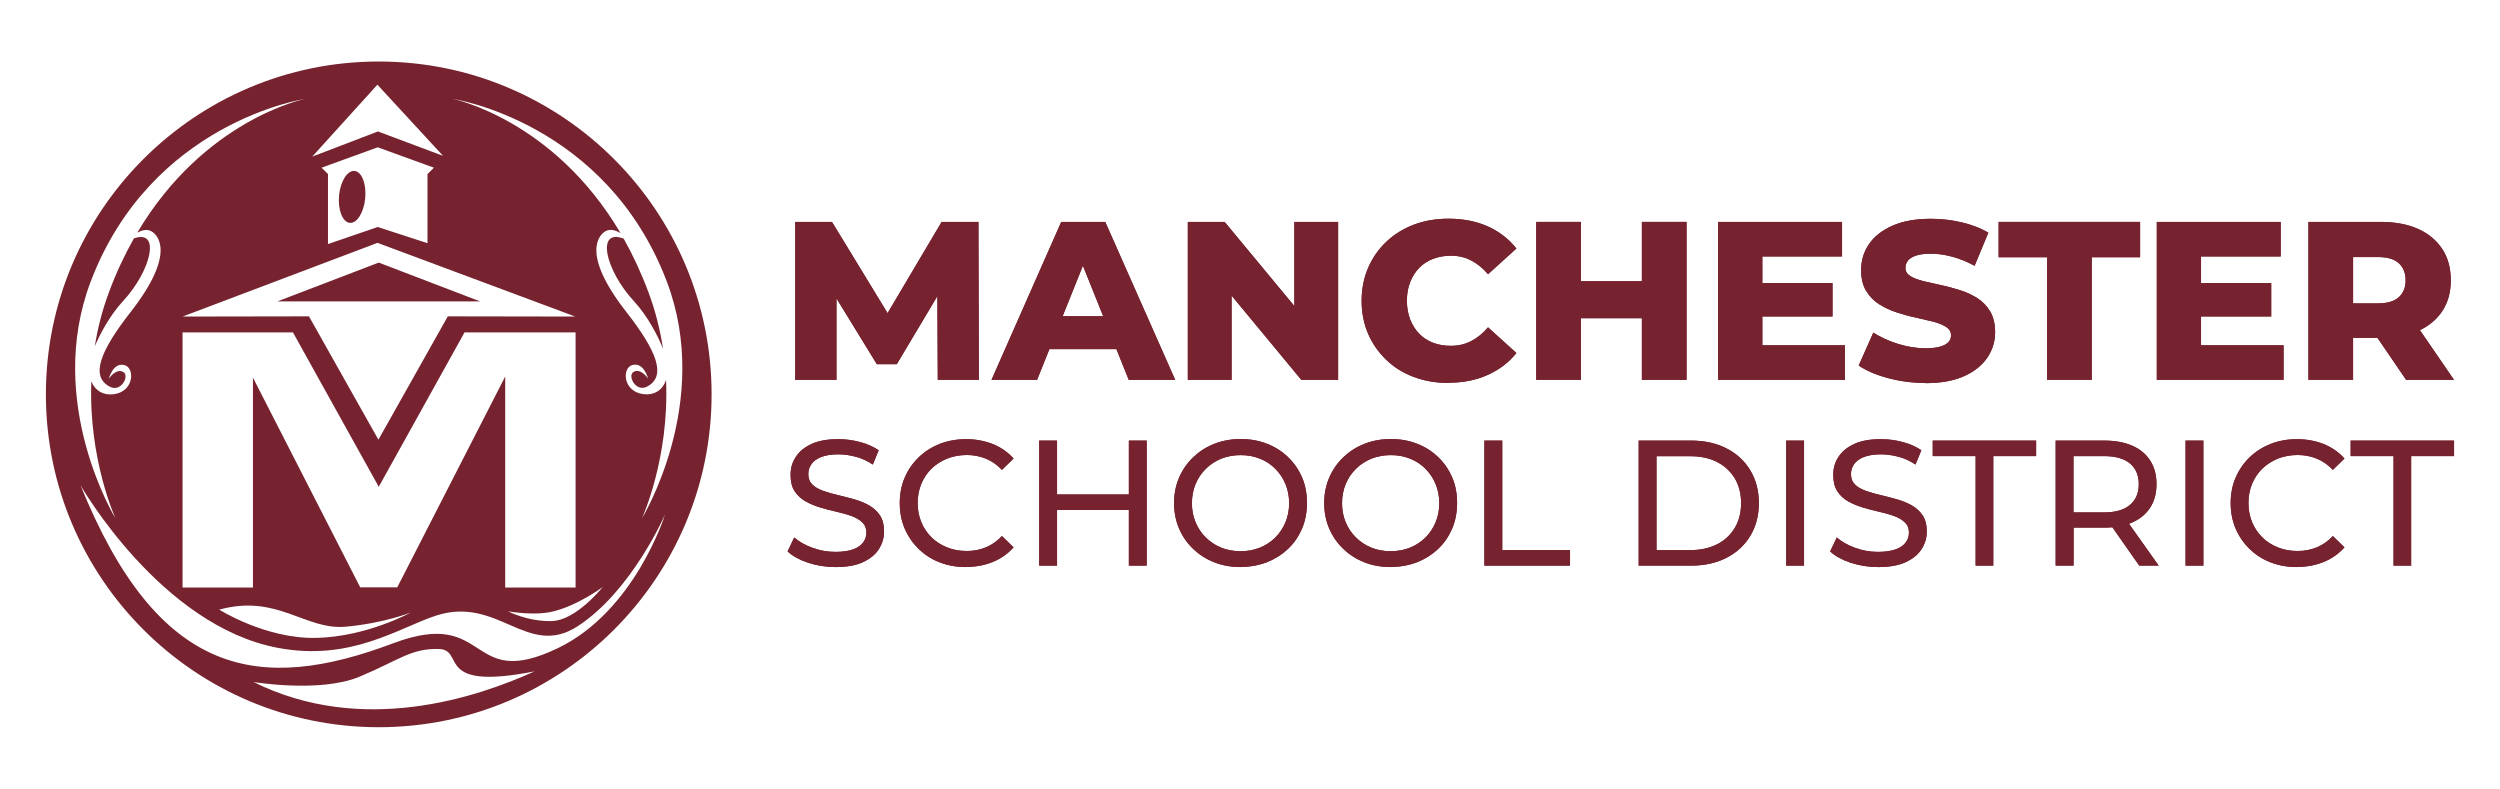 <?xml version="1.0" encoding="UTF-8"?> <svg xmlns="http://www.w3.org/2000/svg" id="Layer_1" version="1.1" viewBox="0 0 225.55 71.17"><defs><style> .st0 { fill-rule: evenodd; } .st0, .st1 { fill: #76232f; } </style></defs><polygon class="st1" points="71.75 34.27 71.75 20.02 75.06 20.02 80.97 29.71 79.22 29.71 84.96 20.02 88.28 20.02 88.32 34.27 84.61 34.27 84.57 25.66 85.2 25.66 80.91 32.86 79.11 32.86 74.7 25.66 75.47 25.66 75.47 34.27 71.75 34.27 71.75 34.27"></polygon><path class="st1" d="M89.46,34.27l6.29-14.25h3.97l6.31,14.25h-4.19l-4.93-12.28h1.59l-4.93,12.28h-4.11ZM92.9,31.5l1.04-2.97h6.96l1.04,2.97h-9.04Z"></path><polygon class="st1" points="107.17 34.27 107.17 20.02 110.49 20.02 118.34 29.5 116.78 29.5 116.78 20.02 120.73 20.02 120.73 34.27 117.41 34.27 109.55 24.78 111.12 24.78 111.12 34.27 107.17 34.27 107.17 34.27"></polygon><path class="st1" d="M130.68,34.55c-1.13,0-2.17-.18-3.12-.54-.96-.36-1.79-.87-2.48-1.54-.7-.67-1.25-1.45-1.64-2.35-.39-.9-.59-1.9-.59-2.98s.2-2.08.59-2.98c.39-.9.94-1.69,1.64-2.35.7-.66,1.53-1.18,2.48-1.54.96-.36,2-.54,3.12-.54,1.32,0,2.49.23,3.53.69,1.04.46,1.9,1.13,2.6,2l-2.56,2.32c-.46-.54-.97-.96-1.52-1.24-.55-.29-1.16-.43-1.84-.43-.58,0-1.12.1-1.61.29-.49.19-.91.46-1.25.82-.35.36-.62.79-.81,1.29-.2.5-.29,1.06-.29,1.67s.1,1.17.29,1.67c.2.5.47.93.81,1.29.35.36.76.63,1.25.82.49.19,1.02.28,1.61.28.68,0,1.29-.14,1.84-.43.55-.28,1.06-.7,1.52-1.24l2.56,2.32c-.69.86-1.56,1.52-2.6,1.98-1.04.47-2.22.7-3.53.7h0Z"></path><path class="st1" d="M148.13,20.02h4.03v14.25h-4.03v-14.25h0ZM142.63,34.27h-4.03v-14.25h4.03v14.25h0ZM148.41,28.71h-6.07v-3.34h6.07v3.34h0Z"></path><path class="st1" d="M158.71,25.54h6.62v3.01h-6.62v-3.01h0ZM159,31.15h7.45v3.12h-11.44v-14.25h11.18v3.12h-7.19v8.02h0Z"></path><path class="st1" d="M173.7,34.55c-1.17,0-2.29-.15-3.37-.44-1.08-.29-1.96-.67-2.64-1.13l1.32-2.97c.64.41,1.37.74,2.21,1.01.83.26,1.67.4,2.49.4.56,0,1-.05,1.34-.15.34-.1.59-.24.74-.41.16-.17.23-.37.23-.6,0-.33-.15-.58-.45-.77-.3-.19-.69-.35-1.16-.47-.48-.12-1-.24-1.58-.37-.58-.12-1.15-.28-1.73-.47-.58-.19-1.1-.44-1.58-.74-.48-.31-.86-.71-1.16-1.2-.3-.5-.45-1.12-.45-1.88,0-.85.23-1.63.7-2.32.47-.69,1.17-1.25,2.11-1.67.94-.42,2.1-.63,3.5-.63.94,0,1.86.11,2.76.32.9.21,1.71.52,2.41.93l-1.24,2.99c-.68-.37-1.35-.64-2.02-.82-.67-.18-1.31-.27-1.93-.27-.56,0-1.01.06-1.34.17-.34.12-.58.27-.73.46-.15.19-.22.41-.22.65,0,.31.15.56.44.74.29.18.68.33,1.16.45.48.12,1.01.23,1.59.36.58.12,1.15.28,1.73.46.58.18,1.1.43,1.58.73.48.31.86.71,1.15,1.2.29.5.44,1.12.44,1.86,0,.83-.23,1.59-.7,2.29-.47.7-1.17,1.26-2.1,1.68-.93.42-2.1.63-3.51.63h0Z"></path><polygon class="st1" points="184.69 34.27 184.69 23.21 180.31 23.21 180.31 20.02 193.08 20.02 193.08 23.21 188.72 23.21 188.72 34.27 184.69 34.27 184.69 34.27"></polygon><path class="st1" d="M198.29,25.54h6.62v3.01h-6.62v-3.01h0ZM198.57,31.15h7.45v3.12h-11.44v-14.25h11.18v3.12h-7.19v8.02h0Z"></path><path class="st1" d="M208.26,34.27v-14.25h6.51c1.3,0,2.43.21,3.37.63.94.42,1.67,1.03,2.19,1.82.52.79.77,1.73.77,2.82s-.26,2-.77,2.78c-.52.78-1.25,1.38-2.19,1.79-.94.41-2.07.62-3.37.62h-4.28l1.79-1.69v5.48h-4.03ZM217.08,34.27l-3.54-5.19h4.3l3.56,5.19h-4.32ZM212.29,29.22l-1.79-1.85h4.03c.84,0,1.47-.18,1.88-.55.41-.37.62-.88.62-1.53s-.21-1.18-.62-1.55c-.41-.37-1.04-.55-1.88-.55h-4.03l1.79-1.85v7.88h0Z"></path><path class="st1" d="M75.38,51.16c-.86,0-1.68-.13-2.47-.39-.78-.26-1.4-.6-1.85-1.02l.6-1.26c.43.38.98.69,1.64.93.67.25,1.36.37,2.08.37.66,0,1.19-.08,1.6-.23.41-.15.71-.36.9-.62.19-.26.29-.56.29-.89,0-.39-.13-.7-.38-.93-.25-.24-.58-.43-.98-.57-.4-.15-.85-.27-1.33-.38-.48-.11-.97-.23-1.46-.38-.49-.15-.93-.33-1.34-.56-.4-.23-.73-.53-.98-.91-.25-.38-.37-.87-.37-1.48s.15-1.12.46-1.6c.31-.49.78-.88,1.42-1.18.64-.3,1.45-.44,2.44-.44.66,0,1.31.09,1.95.26.64.17,1.2.42,1.68.74l-.53,1.29c-.48-.32-.99-.56-1.53-.7-.54-.14-1.06-.22-1.56-.22-.63,0-1.16.08-1.56.24-.41.16-.71.38-.89.65-.19.27-.28.57-.28.9,0,.4.13.71.38.95.25.24.58.42.98.56.4.14.85.27,1.33.38.48.11.97.24,1.46.38.49.14.94.32,1.34.55.4.23.73.53.97.9.25.38.37.86.37,1.45s-.16,1.1-.47,1.59c-.31.49-.79.88-1.44,1.18-.65.3-1.47.44-2.46.44h0Z"></path><path class="st1" d="M87.15,51.16c-.86,0-1.65-.14-2.38-.43-.73-.28-1.35-.69-1.89-1.21-.53-.52-.95-1.13-1.25-1.83-.3-.7-.45-1.47-.45-2.3s.15-1.61.45-2.3c.3-.7.72-1.31,1.26-1.83.54-.52,1.17-.92,1.89-1.21.73-.28,1.52-.43,2.38-.43s1.67.15,2.41.44c.74.3,1.36.73,1.88,1.31l-1.05,1.02c-.43-.45-.91-.79-1.45-1.01-.54-.22-1.11-.33-1.72-.33s-1.22.11-1.76.32c-.54.22-1.01.52-1.41.9-.4.39-.71.85-.93,1.38-.22.53-.33,1.11-.33,1.73s.11,1.2.33,1.73c.22.53.53.99.93,1.38.4.39.87.69,1.41.9.54.22,1.13.32,1.76.32s1.19-.11,1.72-.33c.54-.22,1.02-.56,1.45-1.02l1.05,1.02c-.52.58-1.14,1.02-1.88,1.32-.74.3-1.54.45-2.43.45h0Z"></path><path class="st1" d="M101.85,39.75h1.61v11.28h-1.61v-11.28h0ZM95.37,51.03h-1.61v-11.28h1.61v11.28h0ZM101.99,46.01h-6.79v-1.4h6.79v1.4h0Z"></path><path class="st1" d="M111.94,51.16c-.86,0-1.66-.14-2.39-.43-.74-.29-1.37-.7-1.91-1.22-.54-.52-.96-1.13-1.26-1.83-.3-.7-.45-1.46-.45-2.29s.15-1.59.45-2.29c.3-.7.72-1.31,1.26-1.83.54-.52,1.17-.93,1.9-1.22.73-.29,1.53-.44,2.4-.44s1.65.14,2.38.43c.73.28,1.36.69,1.9,1.21.54.52.96,1.13,1.26,1.83.3.7.44,1.47.44,2.3s-.15,1.61-.44,2.3c-.3.7-.71,1.31-1.26,1.83-.54.52-1.18.92-1.9,1.21-.73.28-1.52.43-2.38.43h0ZM111.94,49.73c.62,0,1.2-.11,1.73-.32.53-.21.99-.52,1.39-.91.39-.39.7-.85.92-1.38.22-.53.33-1.1.33-1.72s-.11-1.2-.33-1.73c-.22-.53-.53-.99-.92-1.38-.39-.39-.85-.7-1.39-.91-.53-.21-1.11-.32-1.73-.32s-1.22.11-1.75.32c-.53.22-1,.52-1.39.91-.4.39-.71.85-.93,1.38-.22.53-.33,1.1-.33,1.73s.11,1.2.33,1.72c.22.53.53.99.93,1.38.4.39.86.7,1.39.91.53.22,1.12.32,1.75.32h0Z"></path><path class="st1" d="M125.48,51.16c-.86,0-1.66-.14-2.39-.43-.74-.29-1.37-.7-1.91-1.22-.54-.52-.96-1.13-1.26-1.83-.3-.7-.45-1.46-.45-2.29s.15-1.59.45-2.29c.3-.7.72-1.31,1.26-1.83.54-.52,1.17-.93,1.9-1.22.73-.29,1.53-.44,2.4-.44s1.65.14,2.38.43c.73.28,1.36.69,1.9,1.21.54.52.96,1.13,1.26,1.83.3.7.44,1.47.44,2.3s-.15,1.61-.44,2.3c-.3.7-.71,1.31-1.26,1.83-.54.52-1.18.92-1.9,1.21-.73.28-1.52.43-2.38.43h0ZM125.48,49.73c.62,0,1.2-.11,1.73-.32.53-.21.99-.52,1.39-.91.39-.39.7-.85.92-1.38.22-.53.33-1.1.33-1.72s-.11-1.2-.33-1.73c-.22-.53-.53-.99-.92-1.38-.39-.39-.85-.7-1.39-.91-.53-.21-1.11-.32-1.73-.32s-1.22.11-1.75.32c-.53.22-1,.52-1.39.91-.4.39-.71.85-.93,1.38-.22.53-.33,1.1-.33,1.73s.11,1.2.33,1.72c.22.53.53.99.93,1.38.4.39.86.7,1.39.91.53.22,1.12.32,1.75.32h0Z"></path><polygon class="st1" points="133.92 51.03 133.92 39.75 135.54 39.75 135.54 49.63 141.65 49.63 141.65 51.03 133.92 51.03 133.92 51.03"></polygon><path class="st1" d="M147.84,51.03v-11.28h4.75c1.2,0,2.26.24,3.18.71.92.47,1.63,1.13,2.14,1.98.51.85.77,1.83.77,2.95s-.26,2.1-.77,2.95c-.51.85-1.23,1.51-2.14,1.98-.92.47-1.98.71-3.18.71h-4.75ZM149.45,49.63h3.05c.93,0,1.74-.18,2.43-.53.68-.35,1.21-.85,1.59-1.49.38-.64.56-1.38.56-2.22s-.19-1.59-.56-2.22c-.38-.63-.91-1.13-1.59-1.48-.68-.35-1.49-.53-2.43-.53h-3.05v8.48h0Z"></path><polygon class="st0" points="162.76 39.75 161.15 39.75 161.15 51.03 162.76 51.03 162.76 39.75 162.76 39.75"></polygon><path class="st1" d="M169.43,51.16c-.86,0-1.68-.13-2.47-.39-.78-.26-1.4-.6-1.85-1.02l.6-1.26c.43.38.98.69,1.64.93.67.25,1.36.37,2.08.37.66,0,1.19-.08,1.6-.23.41-.15.71-.36.9-.62.19-.26.29-.56.29-.89,0-.39-.13-.7-.38-.93-.25-.24-.58-.43-.98-.57-.4-.15-.85-.27-1.33-.38-.48-.11-.97-.23-1.46-.38-.49-.15-.93-.33-1.34-.56-.4-.23-.73-.53-.97-.91-.25-.38-.37-.87-.37-1.48s.15-1.12.46-1.6c.31-.49.78-.88,1.42-1.18.64-.3,1.45-.44,2.44-.44.66,0,1.31.09,1.95.26.65.17,1.2.42,1.68.74l-.53,1.29c-.48-.32-.99-.56-1.53-.7-.54-.14-1.06-.22-1.56-.22-.63,0-1.15.08-1.56.24-.41.16-.71.38-.89.65-.19.27-.28.57-.28.9,0,.4.13.71.38.95.25.24.58.42.98.56.4.14.85.27,1.33.38.48.11.97.24,1.46.38.49.14.93.32,1.34.55.4.23.73.53.98.9.25.38.37.86.37,1.45s-.16,1.1-.47,1.59c-.31.49-.79.88-1.44,1.18-.65.3-1.47.44-2.46.44h0Z"></path><polygon class="st1" points="178.24 51.03 178.24 41.15 174.37 41.15 174.37 39.75 183.7 39.75 183.7 41.15 179.83 41.15 179.83 51.03 178.24 51.03 178.24 51.03"></polygon><path class="st1" d="M185.46,51.03v-11.28h4.4c.99,0,1.83.16,2.53.47.7.31,1.24.76,1.61,1.35.38.59.56,1.29.56,2.11s-.19,1.52-.56,2.1c-.38.59-.91,1.03-1.61,1.35-.7.31-1.54.47-2.53.47h-3.51l.73-.74v4.17h-1.61ZM193,51.03l-2.87-4.09h1.72l2.9,4.09h-1.76ZM187.07,47.02l-.73-.79h3.47c1.03,0,1.81-.22,2.35-.67.53-.45.8-1.07.8-1.88s-.27-1.43-.8-1.87c-.53-.44-1.31-.66-2.35-.66h-3.47l.73-.81v6.67h0Z"></path><polygon class="st0" points="198.79 39.75 197.18 39.75 197.18 51.03 198.79 51.03 198.79 39.75 198.79 39.75"></polygon><path class="st1" d="M207.22,51.16c-.86,0-1.65-.14-2.38-.43-.73-.28-1.35-.69-1.89-1.21-.53-.52-.95-1.13-1.25-1.83-.3-.7-.45-1.47-.45-2.3s.15-1.61.45-2.3c.3-.7.72-1.31,1.26-1.83.54-.52,1.17-.92,1.89-1.21.73-.28,1.52-.43,2.38-.43s1.67.15,2.41.44c.74.3,1.36.73,1.88,1.31l-1.05,1.02c-.43-.45-.91-.79-1.45-1.01-.54-.22-1.11-.33-1.73-.33s-1.22.11-1.76.32c-.54.22-1.01.52-1.41.9-.4.39-.71.85-.93,1.38-.22.53-.33,1.11-.33,1.73s.11,1.2.33,1.73c.22.53.53.99.93,1.38.4.39.87.69,1.41.9.54.22,1.13.32,1.76.32s1.19-.11,1.73-.33c.54-.22,1.02-.56,1.45-1.02l1.05,1.02c-.52.58-1.14,1.02-1.88,1.32-.74.3-1.54.45-2.43.45h0Z"></path><polygon class="st1" points="215.94 51.03 215.94 41.15 212.07 41.15 212.07 39.75 221.4 39.75 221.4 41.15 217.53 41.15 217.53 51.03 215.94 51.03 215.94 51.03"></polygon><polygon class="st1" points="71.74 34.27 71.74 20.02 75.06 20.02 80.96 29.71 79.21 29.71 84.95 20.02 88.27 20.02 88.31 34.27 84.6 34.27 84.56 25.66 85.2 25.66 80.9 32.86 79.11 32.86 74.69 25.66 75.46 25.66 75.46 34.27 71.74 34.27 71.74 34.27"></polygon><path class="st1" d="M89.45,34.27l6.29-14.25h3.97l6.31,14.25h-4.19l-4.93-12.28h1.59l-4.93,12.28h-4.11ZM92.89,31.5l1.04-2.97h6.96l1.04,2.97h-9.04Z"></path><polygon class="st1" points="107.16 34.27 107.16 20.02 110.48 20.02 118.34 29.5 116.77 29.5 116.77 20.02 120.72 20.02 120.72 34.27 117.4 34.27 109.55 24.78 111.11 24.78 111.11 34.27 107.16 34.27 107.16 34.27"></polygon><path class="st1" d="M130.68,34.55c-1.13,0-2.17-.18-3.13-.54-.96-.36-1.79-.87-2.48-1.54-.7-.67-1.25-1.45-1.64-2.35-.39-.9-.59-1.9-.59-2.98s.2-2.08.59-2.98c.39-.9.94-1.69,1.64-2.35.7-.66,1.53-1.18,2.48-1.54.96-.36,2-.54,3.13-.54,1.32,0,2.49.23,3.53.69,1.04.46,1.9,1.13,2.6,2l-2.56,2.32c-.46-.54-.97-.96-1.52-1.24-.55-.29-1.16-.43-1.84-.43-.58,0-1.12.1-1.61.29-.49.19-.91.46-1.25.82-.35.36-.62.79-.81,1.29-.2.5-.29,1.06-.29,1.67s.1,1.17.29,1.67c.2.5.47.93.81,1.29.35.36.76.63,1.25.82.49.19,1.02.28,1.61.28.68,0,1.29-.14,1.84-.43.55-.28,1.06-.7,1.52-1.24l2.56,2.32c-.69.86-1.56,1.52-2.6,1.98-1.04.47-2.22.7-3.53.7h0Z"></path><path class="st1" d="M148.13,20.02h4.03v14.25h-4.03v-14.25h0ZM142.63,34.27h-4.03v-14.25h4.03v14.25h0ZM148.41,28.71h-6.07v-3.34h6.07v3.34h0Z"></path><path class="st1" d="M158.71,25.54h6.62v3.01h-6.62v-3.01h0ZM159,31.15h7.45v3.12h-11.44v-14.25h11.18v3.12h-7.19v8.02h0Z"></path><path class="st1" d="M173.7,34.55c-1.17,0-2.29-.15-3.37-.44-1.08-.29-1.96-.67-2.64-1.13l1.32-2.97c.64.41,1.37.74,2.21,1.01.84.26,1.67.4,2.49.4.56,0,1-.05,1.34-.15.34-.1.59-.24.74-.41.16-.17.23-.37.23-.6,0-.33-.15-.58-.45-.77-.3-.19-.69-.35-1.16-.47-.48-.12-1-.24-1.58-.37-.58-.12-1.15-.28-1.73-.47-.58-.19-1.1-.44-1.58-.74-.48-.31-.86-.71-1.16-1.2-.3-.5-.45-1.12-.45-1.88,0-.85.23-1.63.7-2.32.47-.69,1.17-1.25,2.11-1.67.94-.42,2.1-.63,3.5-.63.94,0,1.86.11,2.76.32.9.21,1.71.52,2.41.93l-1.24,2.99c-.68-.37-1.35-.64-2.02-.82-.67-.18-1.31-.27-1.93-.27-.56,0-1.01.06-1.34.17-.34.12-.58.27-.73.46-.15.19-.22.41-.22.65,0,.31.15.56.44.74.29.18.68.33,1.16.45.48.12,1.01.23,1.59.36.58.12,1.15.28,1.73.46.58.18,1.1.43,1.58.73.48.31.86.71,1.15,1.2.29.5.44,1.12.44,1.86,0,.83-.23,1.59-.7,2.29-.47.7-1.17,1.26-2.1,1.68-.93.42-2.1.63-3.51.63h0Z"></path><polygon class="st1" points="184.69 34.27 184.69 23.21 180.32 23.21 180.32 20.02 193.08 20.02 193.08 23.21 188.72 23.21 188.72 34.27 184.69 34.27 184.69 34.27"></polygon><path class="st1" d="M198.29,25.54h6.62v3.01h-6.62v-3.01h0ZM198.58,31.15h7.45v3.12h-11.44v-14.25h11.18v3.12h-7.19v8.02h0Z"></path><path class="st1" d="M208.27,34.27v-14.25h6.52c1.3,0,2.43.21,3.37.63.94.42,1.67,1.03,2.19,1.82.52.79.77,1.73.77,2.82s-.26,2-.77,2.78c-.52.78-1.25,1.38-2.19,1.79-.94.41-2.07.62-3.37.62h-4.28l1.79-1.69v5.48h-4.03ZM217.08,34.27l-3.54-5.19h4.3l3.56,5.19h-4.32ZM212.3,29.22l-1.79-1.85h4.03c.84,0,1.47-.18,1.88-.55.41-.37.62-.88.62-1.53s-.21-1.18-.62-1.55c-.41-.37-1.04-.55-1.88-.55h-4.03l1.79-1.85v7.88h0Z"></path><path class="st1" d="M75.37,51.16c-.86,0-1.68-.13-2.47-.39-.78-.26-1.4-.6-1.85-1.02l.6-1.26c.43.38.98.69,1.64.93.67.25,1.36.37,2.08.37.66,0,1.19-.08,1.6-.23.41-.15.71-.36.9-.62.19-.26.29-.56.29-.89,0-.39-.13-.7-.38-.93-.25-.24-.58-.43-.98-.57-.4-.15-.85-.27-1.33-.38-.48-.11-.97-.23-1.46-.38-.49-.15-.93-.33-1.34-.56-.4-.23-.73-.53-.98-.91-.25-.38-.37-.87-.37-1.48s.15-1.12.46-1.6c.31-.49.78-.88,1.42-1.18.64-.3,1.45-.44,2.44-.44.66,0,1.31.09,1.95.26.64.17,1.2.42,1.68.74l-.53,1.29c-.48-.32-.99-.56-1.53-.7-.54-.14-1.06-.22-1.56-.22-.63,0-1.16.08-1.56.24-.41.16-.71.38-.89.65-.19.27-.28.57-.28.9,0,.4.13.71.38.95.25.24.58.42.98.56.4.14.85.27,1.33.38.48.11.97.24,1.46.38.49.14.94.32,1.34.55.4.23.73.53.98.9.25.38.37.86.37,1.45s-.16,1.1-.47,1.59c-.31.49-.79.88-1.44,1.18-.65.3-1.47.44-2.46.44h0Z"></path><path class="st1" d="M87.14,51.16c-.86,0-1.65-.14-2.38-.43-.73-.28-1.35-.69-1.89-1.21-.53-.52-.95-1.13-1.25-1.83-.3-.7-.45-1.47-.45-2.3s.15-1.61.45-2.3c.3-.7.72-1.31,1.26-1.83.54-.52,1.17-.92,1.89-1.21.73-.28,1.52-.43,2.38-.43s1.67.15,2.41.44c.74.3,1.36.73,1.88,1.31l-1.05,1.02c-.43-.45-.91-.79-1.45-1.01-.54-.22-1.11-.33-1.72-.33s-1.22.11-1.77.32c-.54.22-1.01.52-1.41.9-.4.39-.71.85-.93,1.38-.22.53-.33,1.11-.33,1.73s.11,1.2.33,1.73c.22.53.53.99.93,1.38.4.39.87.69,1.41.9.54.22,1.13.32,1.77.32s1.19-.11,1.72-.33c.54-.22,1.02-.56,1.45-1.02l1.05,1.02c-.52.58-1.14,1.02-1.88,1.32-.74.3-1.54.45-2.43.45h0Z"></path><path class="st1" d="M101.84,39.75h1.61v11.28h-1.61v-11.28h0ZM95.36,51.03h-1.61v-11.28h1.61v11.28h0ZM101.99,46.01h-6.79v-1.4h6.79v1.4h0Z"></path><path class="st1" d="M111.93,51.16c-.86,0-1.66-.14-2.39-.43-.74-.29-1.37-.7-1.91-1.22-.54-.52-.96-1.13-1.26-1.83-.3-.7-.45-1.46-.45-2.29s.15-1.59.45-2.29c.3-.7.72-1.31,1.26-1.83.54-.52,1.17-.93,1.9-1.22.73-.29,1.53-.44,2.4-.44s1.65.14,2.38.43c.73.28,1.36.69,1.9,1.21.54.52.96,1.13,1.26,1.83.3.7.44,1.47.44,2.3s-.15,1.61-.44,2.3c-.3.7-.71,1.31-1.26,1.83-.54.52-1.18.92-1.9,1.21-.73.28-1.52.43-2.38.43h0ZM111.93,49.73c.62,0,1.2-.11,1.73-.32.53-.21.99-.52,1.39-.91.39-.39.7-.85.92-1.38.22-.53.33-1.1.33-1.72s-.11-1.2-.33-1.73c-.22-.53-.53-.99-.92-1.38-.39-.39-.85-.7-1.39-.91-.53-.21-1.11-.32-1.73-.32s-1.22.11-1.75.32c-.53.22-1,.52-1.39.91s-.71.85-.93,1.38c-.22.53-.33,1.1-.33,1.73s.11,1.2.33,1.72c.22.53.53.99.93,1.38.4.39.86.7,1.39.91.53.22,1.12.32,1.75.32h0Z"></path><path class="st1" d="M125.48,51.16c-.86,0-1.66-.14-2.39-.43-.74-.29-1.37-.7-1.91-1.22-.54-.52-.96-1.13-1.26-1.83-.3-.7-.45-1.46-.45-2.29s.15-1.59.45-2.29c.3-.7.72-1.31,1.26-1.83.54-.52,1.17-.93,1.9-1.22.73-.29,1.53-.44,2.4-.44s1.65.14,2.38.43c.73.28,1.36.69,1.9,1.21s.96,1.13,1.26,1.83c.3.7.44,1.47.44,2.3s-.15,1.61-.44,2.3c-.3.7-.71,1.31-1.26,1.83-.54.52-1.18.92-1.9,1.21-.73.28-1.52.43-2.38.43h0ZM125.48,49.73c.62,0,1.2-.11,1.73-.32.53-.21.99-.52,1.39-.91.39-.39.7-.85.92-1.38.22-.53.33-1.1.33-1.72s-.11-1.2-.33-1.73c-.22-.53-.53-.99-.92-1.38-.39-.39-.85-.7-1.39-.91-.53-.21-1.11-.32-1.73-.32s-1.22.11-1.75.32c-.53.22-1,.52-1.39.91-.4.39-.71.85-.93,1.38-.22.53-.33,1.1-.33,1.73s.11,1.2.33,1.72c.22.53.53.99.93,1.38.4.39.86.7,1.39.91.53.22,1.12.32,1.75.32h0Z"></path><polygon class="st1" points="133.92 51.03 133.92 39.75 135.53 39.75 135.53 49.63 141.64 49.63 141.64 51.03 133.92 51.03 133.92 51.03"></polygon><path class="st1" d="M147.84,51.03v-11.28h4.76c1.2,0,2.26.24,3.18.71.92.47,1.63,1.13,2.14,1.98.51.85.77,1.83.77,2.95s-.26,2.1-.77,2.95c-.51.85-1.23,1.51-2.14,1.98-.92.47-1.98.71-3.18.71h-4.76ZM149.45,49.63h3.05c.94,0,1.74-.18,2.43-.53.68-.35,1.21-.85,1.59-1.49.38-.64.56-1.38.56-2.22s-.19-1.59-.56-2.22c-.38-.63-.91-1.13-1.59-1.48-.68-.35-1.49-.53-2.43-.53h-3.05v8.48h0Z"></path><polygon class="st0" points="162.76 39.75 161.15 39.75 161.15 51.03 162.76 51.03 162.76 39.75 162.76 39.75"></polygon><path class="st1" d="M169.44,51.16c-.86,0-1.68-.13-2.47-.39-.78-.26-1.4-.6-1.85-1.02l.6-1.26c.43.38.98.69,1.64.93.67.25,1.36.37,2.08.37.66,0,1.19-.08,1.6-.23.41-.15.71-.36.9-.62.19-.26.29-.56.29-.89,0-.39-.13-.7-.38-.93-.25-.24-.58-.43-.98-.57-.4-.15-.85-.27-1.33-.38-.48-.11-.97-.23-1.46-.38-.49-.15-.93-.33-1.34-.56-.4-.23-.73-.53-.97-.91-.25-.38-.37-.87-.37-1.48s.15-1.12.46-1.6c.31-.49.78-.88,1.42-1.18.64-.3,1.45-.44,2.44-.44.66,0,1.31.09,1.95.26.65.17,1.2.42,1.68.74l-.53,1.29c-.48-.32-.99-.56-1.53-.7-.54-.14-1.06-.22-1.56-.22-.63,0-1.16.08-1.56.24-.41.16-.71.38-.89.65-.19.27-.28.57-.28.9,0,.4.13.71.38.95.25.24.58.42.98.56.4.14.85.27,1.33.38.48.11.97.24,1.46.38.49.14.93.32,1.34.55.4.23.73.53.98.9.25.38.37.86.37,1.45s-.16,1.1-.47,1.59c-.31.49-.79.88-1.44,1.18-.65.3-1.47.44-2.46.44h0Z"></path><polygon class="st1" points="178.24 51.03 178.24 41.15 174.37 41.15 174.37 39.75 183.7 39.75 183.7 41.15 179.84 41.15 179.84 51.03 178.24 51.03 178.24 51.03"></polygon><path class="st1" d="M185.46,51.03v-11.28h4.4c.99,0,1.83.16,2.53.47.7.31,1.24.76,1.61,1.35s.56,1.29.56,2.11-.19,1.52-.56,2.1c-.38.59-.91,1.03-1.61,1.35-.7.31-1.54.47-2.53.47h-3.51l.73-.74v4.17h-1.61ZM193.01,51.03l-2.87-4.09h1.72l2.9,4.09h-1.76ZM187.07,47.02l-.73-.79h3.47c1.03,0,1.81-.22,2.35-.67.53-.45.8-1.07.8-1.88s-.27-1.43-.8-1.87c-.53-.44-1.31-.66-2.35-.66h-3.47l.73-.81v6.67h0Z"></path><polygon class="st0" points="198.79 39.75 197.18 39.75 197.18 51.03 198.79 51.03 198.79 39.75 198.79 39.75"></polygon><path class="st1" d="M207.22,51.16c-.86,0-1.65-.14-2.38-.43-.73-.28-1.35-.69-1.89-1.21-.53-.52-.95-1.13-1.25-1.83-.3-.7-.45-1.47-.45-2.3s.15-1.61.45-2.3c.3-.7.72-1.31,1.26-1.83.54-.52,1.17-.92,1.89-1.21.73-.28,1.52-.43,2.38-.43s1.67.15,2.41.44c.74.3,1.36.73,1.88,1.31l-1.05,1.02c-.43-.45-.91-.79-1.45-1.01-.54-.22-1.11-.33-1.73-.33s-1.22.11-1.77.32c-.54.22-1.01.52-1.41.9-.4.39-.71.85-.93,1.38-.22.53-.33,1.11-.33,1.73s.11,1.2.33,1.73c.22.53.53.99.93,1.38.4.39.87.69,1.41.9.54.22,1.13.32,1.77.32s1.19-.11,1.73-.33c.54-.22,1.02-.56,1.45-1.02l1.05,1.02c-.52.58-1.14,1.02-1.88,1.32-.74.3-1.55.45-2.43.45h0Z"></path><polygon class="st1" points="215.95 51.03 215.95 41.15 212.08 41.15 212.08 39.75 221.41 39.75 221.41 41.15 217.54 41.15 217.54 51.03 215.95 51.03 215.95 51.03"></polygon><path class="st0" d="M34.17,5.55c-16.58,0-30.03,13.46-30.03,30.03s13.46,30.03,30.03,30.03,30.03-13.46,30.03-30.03S50.74,5.55,34.17,5.55h0ZM22.87,61.53s6.01,1.01,9.57-.48c3.56-1.49,4.62-2.55,7.12-2.5,2.5.05-.53,3.83,8.67,2.02-5.16,2.34-15.52,5.85-25.36.96h0ZM7.24,43.74s7.25,12.75,17.88,14.72c6.56,1.22,10.83-1.81,14.22-2.92,5.59-1.82,8.24,3.89,12.76.97,4.89-3.16,7.9-10.09,7.9-10.09,0,0-2.71,8.73-9.7,12.07-8.21,3.93-6.02-3.76-14.81-.46-12.02,4.53-21.19,3.19-28.25-14.31h0ZM19.78,55s4.2,2.66,8.77,2.55c4.57-.11,8.51-2.29,8.51-2.29,0,0-2.39.96-5.85,1.28-3.68.34-6.17-2.98-11.43-1.54h0ZM45.83,55.15s1.8.95,3.98.88c2.18-.07,4.56-3.06,4.56-3.06,0,0-2.27,1.68-4.53,2.21-1.68.4-4.01-.03-4.01-.03h0ZM51.93,29.99v23.02h-6.35v-19.04l-9.74,19.02h-3.34l-9.68-18.92v18.94h-6.35v-23.02s9.96,0,9.96,0l7.74,13.93,7.74-13.93h10.01ZM55.99,21.04c-6.05-10.28-15.14-12.12-15.14-12.12,0,0,13.84,2.08,19.31,16.48,4.15,10.93-2.24,21.36-2.24,21.36,0,0,2.49-5.41,2.17-12.49-.3.94-1.08,1.41-2.04,1.29-1.86-.23-1.94-2.34-1.02-2.62,1.05-.32,1.44,1.21,1.44,1.21,0,0-.67-.99-1.32-.59-.56.35.22,1.85,1.23,1.32,1.78-.93.89-3.2-1.89-6.76-4.14-5.3-2.4-6.96-1.86-7.26.4-.22.85-.12,1.37.18h0ZM8.24,34.42c-.27,7.02,2.18,12.35,2.18,12.35,0,0-6.39-10.43-2.24-21.36C13.64,11,27.49,8.93,27.49,8.93c0,0-9.05,1.83-15.11,12.07.48-.27.91-.34,1.28-.13.55.3,2.28,1.96-1.86,7.26-2.78,3.56-3.67,5.83-1.89,6.76,1.01.53,1.79-.97,1.23-1.32-.65-.4-1.32.59-1.32.59,0,0,.39-1.53,1.44-1.21.92.28.84,2.39-1.02,2.62-.91.11-1.66-.31-1.99-1.15h0ZM27.91,28.54l-11.44.02,17.59-6.65h0s0,0,0,0h0s0,0,0,0l17.84,6.65-11.5-.02-6.26,11.13-6.26-11.12h0ZM56.27,21.53c-2.53-.97-1.66,2.85.92,5.64,1.25,1.35,2.19,3.18,2.63,4.3-.25-1.64-.66-3.34-1.3-5.06-.67-1.8-1.43-3.42-2.25-4.88h0ZM8.55,31.25c.47-1.12,1.37-2.81,2.54-4.07,2.56-2.77,3.44-6.54.99-5.67-.83,1.47-1.6,3.09-2.27,4.91-.61,1.64-1.01,3.26-1.26,4.84h0ZM34.17,23.69l9.14,3.5h-18.28s9.14-3.5,9.14-3.5h0ZM34.08,13.29l5.07,1.84-.58.57v6.24l-4.49-1.46-4.49,1.54v-6.32l-.58-.57,5.07-1.84h0ZM31.77,15.44c.67-.17,1.2.74,1.2,2.02s-.54,2.46-1.2,2.63c-.66.17-1.2-.74-1.2-2.02s.54-2.46,1.2-2.63h0ZM34.05,7.64l-5.88,6.49,5.93-2.27,5.87,2.2-5.92-6.42h0Z"></path></svg> 